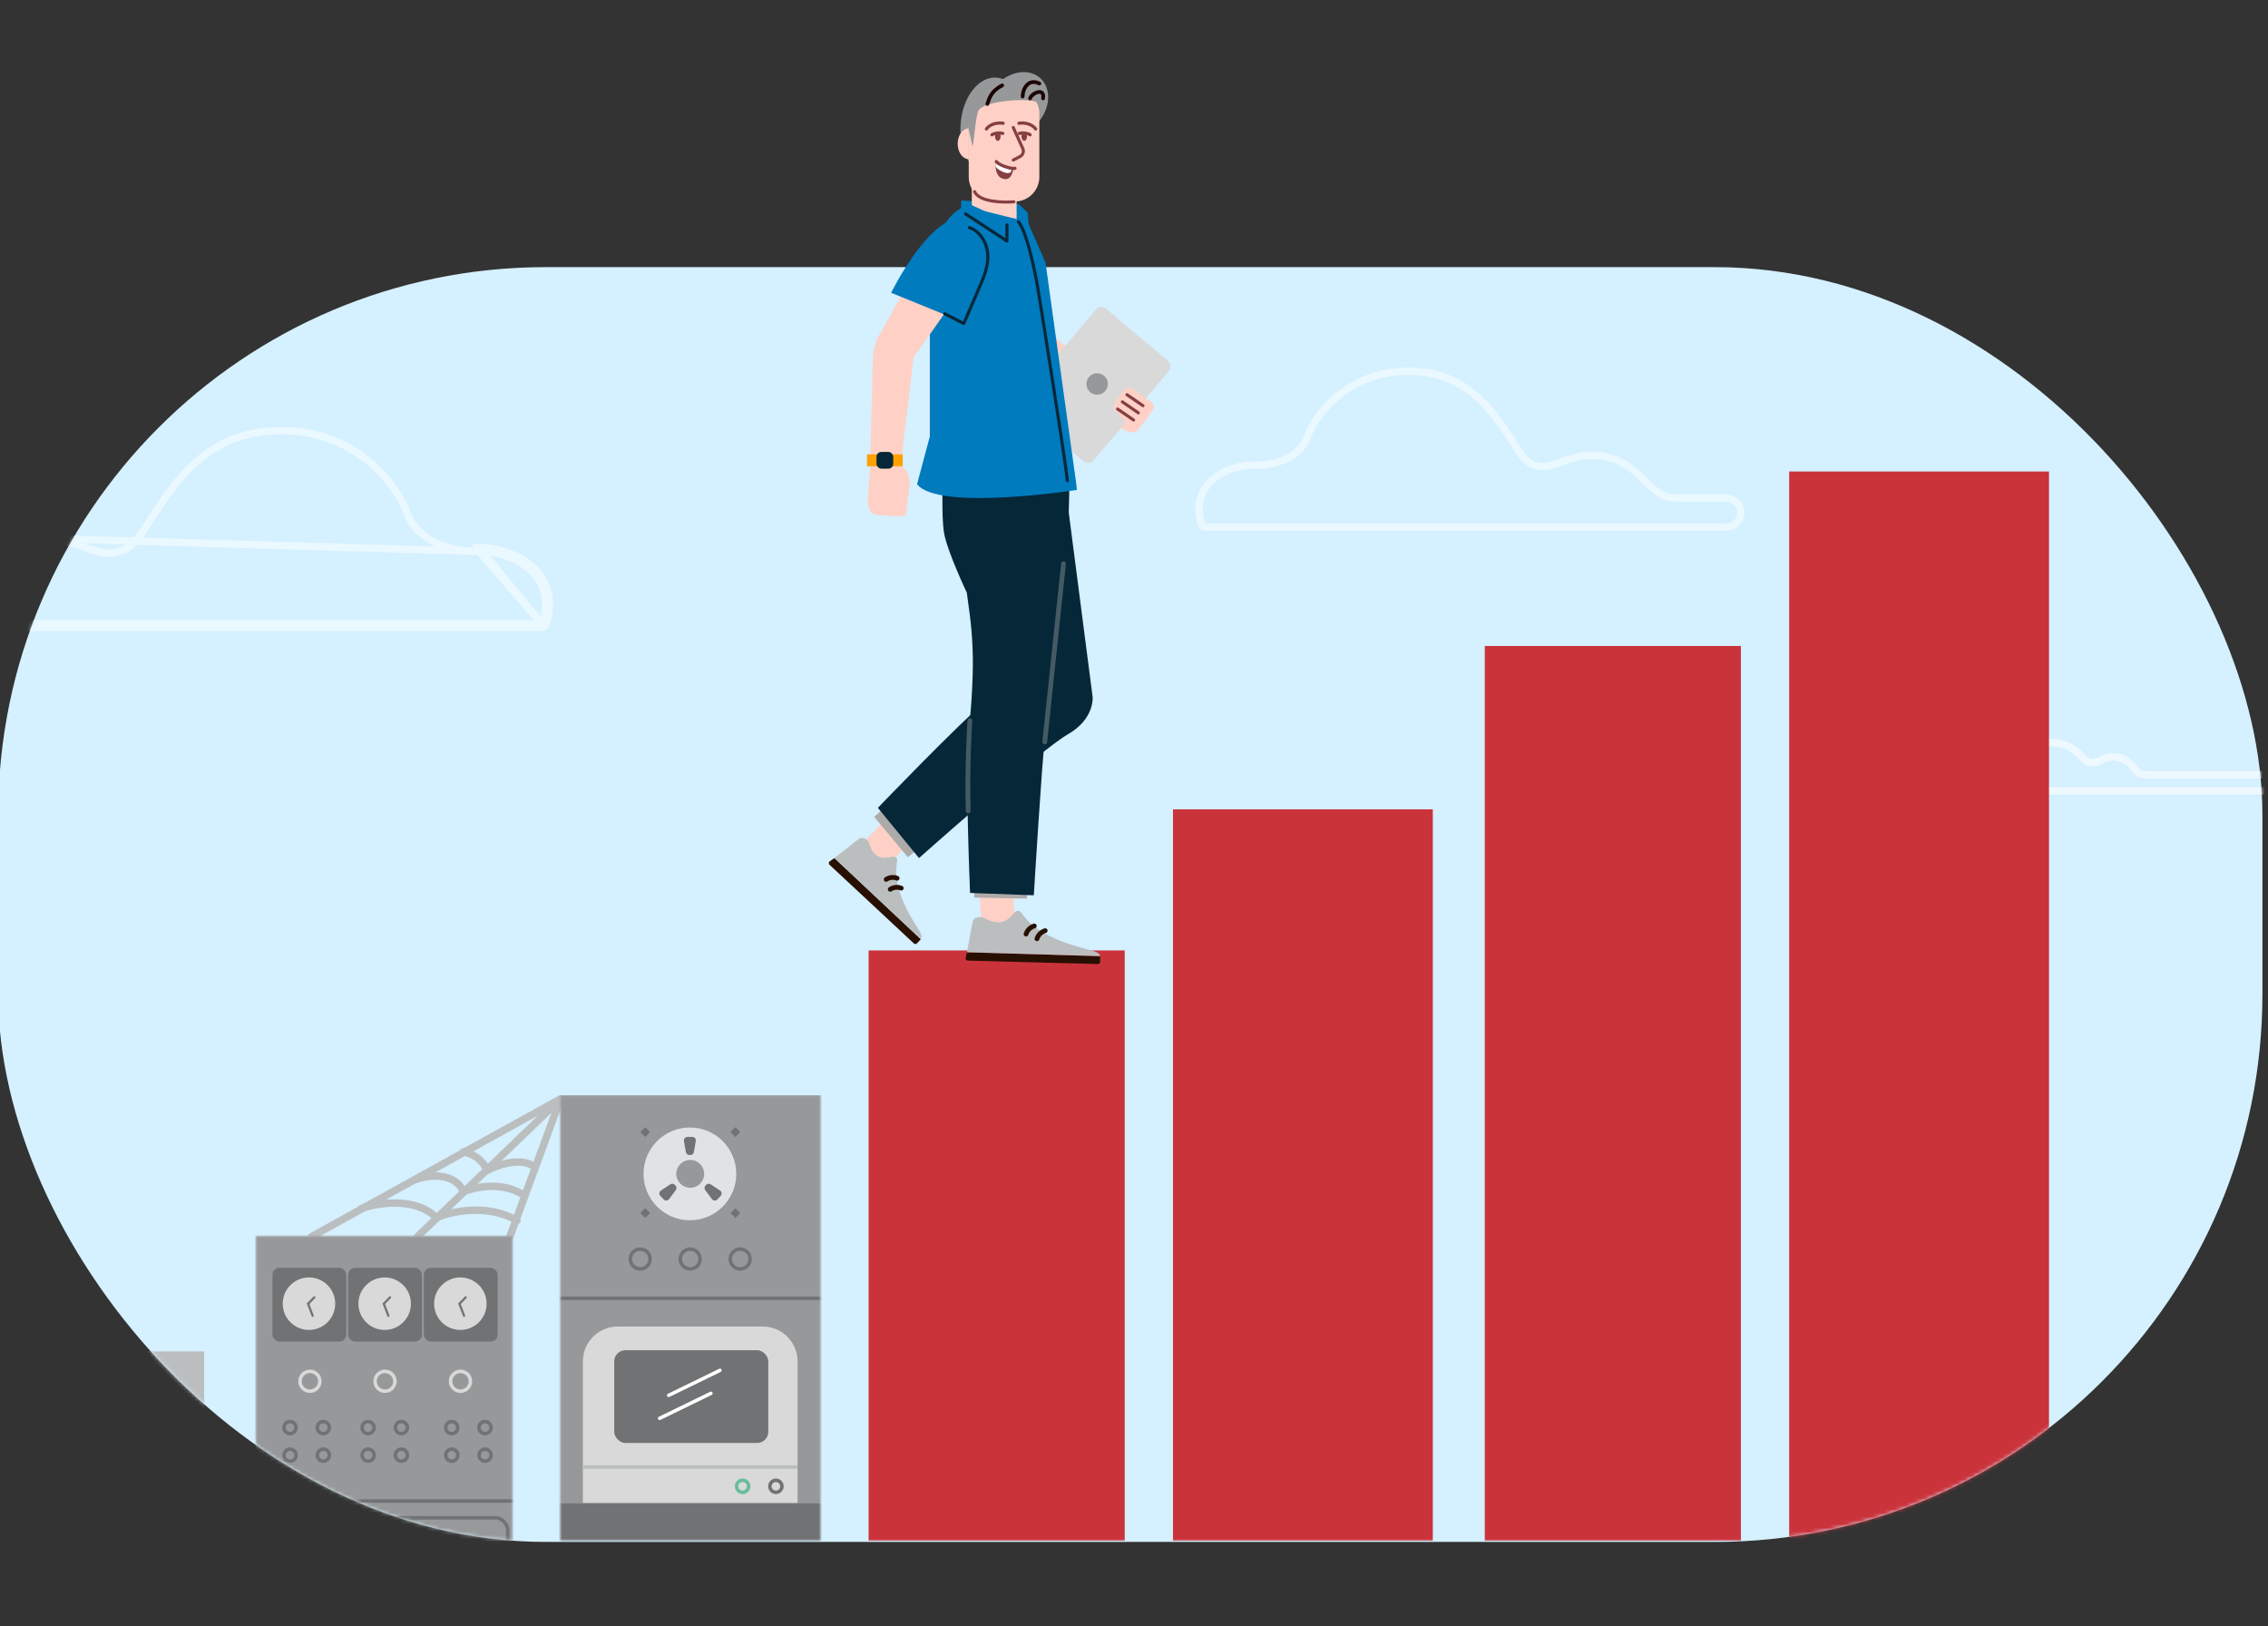<?xml version="1.0" encoding="UTF-8"?> <svg xmlns="http://www.w3.org/2000/svg" width="611" height="438" viewBox="0 0 611 438" fill="none"><rect x="0" y="0" width="611" height="438" fill="#333333" stroke="none"/><g clip-path="url(#clip0_1_807)"><rect x="-0.5" y="71.952" width="610" height="343.371" rx="147.581" fill="#D5F0FF"></rect><mask id="mask0_1_807" style="mask-type:alpha" maskUnits="userSpaceOnUse" x="-1" y="71" width="611" height="345"><rect x="-0.5" y="71.952" width="610" height="343.371" rx="147.581" fill="#D5F0FF"></rect></mask><g mask="url(#mask0_1_807)"><path opacity="0.5" d="M337.767 125.308C344.809 125.449 350.594 122.392 352.199 117.686C353.944 112.615 363.219 98.506 382.441 100.129C396.13 101.282 403.006 111.944 407.552 118.995C409.114 121.423 410.466 123.511 411.566 124.305C414.683 126.543 417.377 125.59 420.797 124.381C424.218 123.171 428.135 121.779 433.37 123.221C438.308 124.571 440.9 127.213 443.186 129.543C445.717 132.127 447.715 134.166 452.217 134.166H465.06C466.108 134.206 467.104 134.637 467.856 135.373C468.217 135.724 468.505 136.145 468.702 136.61C468.899 137.076 469 137.577 469 138.082C469 138.588 468.899 139.089 468.702 139.554C468.505 140.02 468.217 140.441 467.856 140.792C467.104 141.528 466.108 141.959 465.06 142H324.584C324.4 141.999 324.221 141.943 324.07 141.838C323.923 141.736 323.812 141.589 323.754 141.419C322.01 136.274 323.624 132.753 325.238 130.707C328.265 126.858 333.737 125.234 337.767 125.308Z" stroke="white" stroke-width="2"></path><path opacity="0.5" d="M-33.954 158.927C-35.296 158.98 -36.572 159.533 -37.534 160.48C-37.998 160.931 -38.367 161.472 -38.618 162.07C-38.87 162.669 -39 163.313 -39 163.963C-39 164.613 -38.87 165.257 -38.618 165.856C-38.367 166.454 -37.998 166.995 -37.534 167.446C-36.572 168.394 -35.296 168.947 -33.954 169M-33.954 158.927V159.927H-33.933M-33.954 158.927L-33.915 159.927C-33.921 159.927 -33.927 159.927 -33.933 159.927M-33.954 158.927H-17.504C-11.737 158.927 -9.178 156.307 -5.936 152.983L-5.935 152.981C-3.008 149.987 0.312 146.591 6.635 144.855L129.105 148.539M-33.933 159.927C-35.019 159.974 -36.051 160.424 -36.833 161.192L-36.837 161.196C-37.204 161.554 -37.496 161.983 -37.697 162.458C-37.897 162.934 -38 163.446 -38 163.963C-38 164.48 -37.897 164.992 -37.697 165.468C-37.496 165.943 -37.204 166.372 -36.837 166.73L-36.833 166.734C-36.051 167.503 -35.019 167.953 -33.933 168M-33.933 159.927H-17.504C-14.45 159.927 -12.187 159.228 -10.255 158.057C-8.378 156.919 -6.851 155.353 -5.264 153.726L-5.221 153.682C-2.311 150.704 0.851 147.48 6.9 145.82L6.902 145.819C13.28 144.055 18.032 145.737 22.405 147.289L22.489 147.319C24.616 148.074 26.681 148.806 28.723 148.957C30.861 149.116 32.956 148.64 35.148 147.061L35.15 147.059C35.995 146.447 36.859 145.404 37.722 144.209C38.6 142.993 39.549 141.517 40.546 139.962C46.399 130.85 54.966 117.598 71.951 116.163L71.951 116.163C83.977 115.143 92.852 119.058 99.001 124.004C105.18 128.974 108.598 134.98 109.655 138.062C111.911 144.701 119.873 148.724 129.105 148.539M-33.933 168H-33.954V169M-33.933 168C-33.927 168 -33.921 168.001 -33.914 168.001L-33.954 169M-33.933 168L145.968 168L145.971 169M-33.954 169H145.971M145.971 169V168H145.969M145.971 169C146.207 168.999 146.436 168.927 146.63 168.792C146.818 168.661 146.96 168.472 147.034 168.253C149.269 161.638 147.201 157.111 145.134 154.481C141.256 149.532 134.248 147.444 129.086 147.539L145.969 168M145.969 168C146 168 146.031 167.99 146.058 167.971C146.065 167.967 146.072 167.96 146.077 167.952C146.081 167.946 146.084 167.94 146.086 167.933C148.193 161.698 146.248 157.517 144.348 155.098L144.347 155.097C140.723 150.473 134.066 148.448 129.105 148.539M145.969 168L129.105 148.539" stroke="white" stroke-width="2"></path><path d="M565.703 204.882L565.703 204.881C566.746 204.232 567.97 203.859 569.281 203.859C571.686 203.859 573.808 205.116 575.035 207.029C575.687 208.049 576.807 208.669 578.016 208.669H628.878C630.036 208.669 631 209.626 631 210.834C631 212.043 630.036 213 628.878 213H544.122C542.964 213 542 212.043 542 210.834C542 204.837 546.79 200 552.67 200C556.036 200 559.04 201.582 561 204.065L561 204.066C562.141 205.511 564.151 205.848 565.703 204.882Z" stroke="#EEF9FF" stroke-width="2"></path><rect x="234" y="256" width="69" height="159" fill="#CB333B"></rect><path d="M151 296L112.516 333.047M151 296L137.373 333.047M151 296L84 333.047" stroke="#BBBEBF" stroke-width="2" stroke-linecap="round" stroke-linejoin="round"></path><path d="M97.375 325.523C101.665 323.979 111.708 322.304 117.563 327.954C121.559 326.294 131.493 324.133 139.265 328.764M111.759 317.766C115.081 316.531 122.358 315.451 124.881 321.008C127.952 319.695 135.531 318.067 141.284 322.049M124.881 310.24C126.522 310.538 130.08 311.973 131.19 315.334C133.882 313.829 140.224 311.514 144.06 314.293" stroke="#BBBEBF" stroke-width="2" stroke-linecap="round" stroke-linejoin="round"></path><rect x="151" y="295" width="70" height="120" fill="#BBBEBF"></rect><mask id="mask1_1_807" style="mask-type:alpha" maskUnits="userSpaceOnUse" x="151" y="295" width="70" height="120"><rect x="151" y="295" width="70" height="120" fill="#BBBEBF"></rect></mask><g mask="url(#mask1_1_807)"><rect x="149" y="295" width="73.872" height="109.877" fill="#969899"></rect><rect x="149" y="404.877" width="73.872" height="11.174" fill="#717273"></rect><circle cx="172.475" cy="339.116" r="2.675" stroke="#717273" stroke-width="0.939"></circle><circle cx="185.936" cy="339.116" r="2.675" stroke="#717273" stroke-width="0.939"></circle><circle cx="199.398" cy="339.116" r="2.675" stroke="#717273" stroke-width="0.939"></circle><circle cx="185.859" cy="316.184" r="12.493" fill="#E0E3E5"></circle><circle cx="185.945" cy="316.175" r="3.756" fill="#969899"></circle><path d="M184.257 307.321C184.158 306.747 184.6 306.222 185.182 306.222H186.519C187.102 306.222 187.544 306.747 187.445 307.321L186.925 310.326C186.847 310.776 186.456 311.104 185.999 311.104H185.702C185.245 311.104 184.855 310.776 184.777 310.326L184.257 307.321Z" fill="#717273"></path><path d="M180.234 322.996C179.884 323.461 179.199 323.499 178.8 323.075L177.883 322.102C177.484 321.677 177.563 320.996 178.049 320.675L180.594 318.994C180.975 318.742 181.482 318.801 181.795 319.133L181.998 319.35C182.312 319.682 182.34 320.192 182.066 320.557L180.234 322.996Z" fill="#717273"></path><path d="M191.812 322.996C192.162 323.461 192.847 323.499 193.247 323.075L194.163 322.102C194.563 321.677 194.483 320.996 193.997 320.675L191.453 318.994C191.072 318.742 190.565 318.801 190.252 319.133L190.048 319.35C189.735 319.682 189.707 320.192 189.981 320.557L191.812 322.996Z" fill="#717273"></path><rect x="172.514" y="304.933" width="1.862" height="1.862" transform="rotate(-45 172.514 304.933)" fill="#717273"></rect><rect x="196.8" y="304.933" width="1.862" height="1.862" transform="rotate(-45 196.8 304.933)" fill="#717273"></rect><rect x="172.514" y="326.735" width="1.862" height="1.862" transform="rotate(-45 172.514 326.735)" fill="#717273"></rect><rect x="196.8" y="326.735" width="1.862" height="1.862" transform="rotate(-45 196.8 326.735)" fill="#717273"></rect><line x1="149.512" y1="349.696" x2="222.941" y2="349.696" stroke="#717273" stroke-width="0.939"></line><path d="M157.024 366.692C157.024 361.506 161.228 357.302 166.414 357.302H205.476C210.662 357.302 214.865 361.506 214.865 366.692V404.814H157.024V366.692Z" fill="#D9D9D9"></path><circle cx="200.059" cy="400.337" r="1.626" stroke="#68BD9A" stroke-width="0.939"></circle><circle cx="209.029" cy="400.337" r="1.626" stroke="#717273" stroke-width="0.939"></circle><line x1="157.024" y1="395.143" x2="214.865" y2="395.143" stroke="#BBBEBF" stroke-width="0.939"></line><rect x="165.475" y="363.687" width="41.503" height="24.977" rx="3.005" fill="#717273"></rect><line x1="180.152" y1="375.83" x2="193.956" y2="369.105" stroke="white" stroke-width="0.939" stroke-linecap="round"></line><line x1="177.711" y1="382.027" x2="191.515" y2="375.302" stroke="white" stroke-width="0.939" stroke-linecap="round"></line></g><rect x="69" y="333" width="69" height="82" fill="#BBBEBF"></rect><mask id="mask2_1_807" style="mask-type:alpha" maskUnits="userSpaceOnUse" x="69" y="333" width="69" height="82"><rect x="69" y="333" width="69" height="82" fill="#BBBEBF"></rect></mask><g mask="url(#mask2_1_807)"><rect x="67" y="330" width="73.872" height="170.713" fill="#969899"></rect><circle cx="83.495" cy="372.05" r="2.675" stroke="#D9D9D9" stroke-width="0.939"></circle><circle cx="103.717" cy="372.05" r="2.675" stroke="#D9D9D9" stroke-width="0.939"></circle><circle cx="124.059" cy="372.05" r="2.675" stroke="#D9D9D9" stroke-width="0.939"></circle><circle cx="78.126" cy="384.522" r="1.626" stroke="#717273" stroke-width="0.939"></circle><circle cx="87.096" cy="384.522" r="1.626" stroke="#717273" stroke-width="0.939"></circle><circle cx="121.695" cy="384.522" r="1.626" stroke="#717273" stroke-width="0.939"></circle><circle cx="130.665" cy="384.522" r="1.626" stroke="#717273" stroke-width="0.939"></circle><circle cx="99.16" cy="384.522" r="1.626" stroke="#717273" stroke-width="0.939"></circle><circle cx="108.129" cy="384.522" r="1.626" stroke="#717273" stroke-width="0.939"></circle><circle cx="78.139" cy="391.949" r="1.626" stroke="#717273" stroke-width="0.939"></circle><circle cx="87.109" cy="391.949" r="1.626" stroke="#717273" stroke-width="0.939"></circle><circle cx="121.707" cy="391.949" r="1.626" stroke="#717273" stroke-width="0.939"></circle><circle cx="130.677" cy="391.949" r="1.626" stroke="#717273" stroke-width="0.939"></circle><circle cx="99.172" cy="391.949" r="1.626" stroke="#717273" stroke-width="0.939"></circle><circle cx="108.141" cy="391.949" r="1.626" stroke="#717273" stroke-width="0.939"></circle><line x1="67.017" y1="404.305" x2="140.821" y2="404.305" stroke="#717273" stroke-width="0.939"></line><rect x="73.402" y="341.487" width="19.874" height="19.874" rx="1.878" fill="#717273"></rect><circle cx="83.238" cy="351.15" r="7.07" fill="#D9D9D9"></circle><rect x="82.82" y="351.142" width="2.678" height="0.301" rx="0.151" transform="rotate(-45.973 82.82 351.142)" stroke="#717273" stroke-width="0.301"></rect><rect x="83.082" y="350.972" width="3.787" height="0.301" rx="0.151" transform="rotate(69.04 83.082 350.972)" stroke="#717273" stroke-width="0.301"></rect><rect x="93.794" y="341.487" width="19.874" height="19.874" rx="1.878" fill="#717273"></rect><circle cx="103.63" cy="351.15" r="7.07" fill="#D9D9D9"></circle><rect x="103.211" y="351.142" width="2.678" height="0.301" rx="0.151" transform="rotate(-45.973 103.211 351.142)" stroke="#717273" stroke-width="0.301"></rect><rect x="103.474" y="350.972" width="3.787" height="0.301" rx="0.151" transform="rotate(69.04 103.474 350.972)" stroke="#717273" stroke-width="0.301"></rect><rect x="114.187" y="341.487" width="19.874" height="19.874" rx="1.878" fill="#717273"></rect><circle cx="124.022" cy="351.15" r="7.07" fill="#D9D9D9"></circle><rect x="123.604" y="351.142" width="2.678" height="0.301" rx="0.151" transform="rotate(-45.973 123.604 351.142)" stroke="#717273" stroke-width="0.301"></rect><rect x="123.866" y="350.972" width="3.787" height="0.301" rx="0.151" transform="rotate(69.04 123.866 350.972)" stroke="#717273" stroke-width="0.301"></rect><rect x="71.43" y="408.812" width="65.353" height="30.235" rx="3.286" stroke="#717273" stroke-width="0.939"></rect></g><rect x="-15" y="364" width="70" height="51" fill="#BBBEBF"></rect><rect x="316" y="218" width="70" height="197" fill="#CB333B"></rect><rect x="400" y="174" width="69" height="241" fill="#CB333B"></rect><rect x="482" y="127" width="70" height="288" fill="#CB333B"></rect></g><path d="M260.496 256.491L296.387 257.561V259.037C296.387 259.121 296.37 259.204 296.338 259.281C296.305 259.358 296.258 259.427 296.198 259.486C296.138 259.544 296.068 259.59 295.99 259.62C295.912 259.651 295.829 259.665 295.746 259.663L260.742 258.738C260.647 258.736 260.553 258.712 260.469 258.669C260.384 258.626 260.31 258.565 260.252 258.489C260.194 258.414 260.154 258.326 260.134 258.233C260.114 258.14 260.116 258.044 260.138 257.951L260.496 256.491Z" fill="#270F02"></path><path d="M264.529 252.046L263.894 239.625L273.008 239.545L273.414 251.094L264.529 252.046Z" fill="#FFD1C6"></path><path d="M231.203 228.311L239.868 219.398L246.119 226.042L237.934 234.184L231.203 228.311Z" fill="#FFD1C6"></path><path d="M294.036 255.988C295.853 256.454 296.392 257.16 296.387 257.529L260.496 256.491L261.976 248.574C262.005 248.172 262.181 247.794 262.469 247.512C262.757 247.231 263.139 247.064 263.541 247.044C265.609 246.83 265.935 248.205 268.51 248.424C271.085 248.644 272.313 246.82 273.19 245.883C273.767 245.274 274.418 245.247 274.739 245.456C275.273 245.782 275.92 247.242 277.945 248.986C283.063 253.357 291.29 255.293 294.036 255.988Z" fill="#BBBEBF"></path><path d="M278.639 249.409C278.119 249.563 277.645 249.842 277.258 250.223C276.872 250.603 276.584 251.073 276.422 251.591" stroke="#270F02" stroke-width="1.285" stroke-linecap="round"></path><path d="M281.577 250.677C281.057 250.831 280.583 251.112 280.196 251.493C279.809 251.875 279.522 252.346 279.36 252.864" stroke="#270F02" stroke-width="1.285" stroke-linecap="round"></path><path d="M224.792 231.125L248.069 252.982L247.07 254.052C247.02 254.113 246.959 254.164 246.89 254.202C246.82 254.239 246.744 254.262 246.666 254.27C246.587 254.278 246.508 254.271 246.433 254.248C246.357 254.225 246.287 254.188 246.226 254.138L223.445 232.895C223.385 232.829 223.339 232.749 223.313 232.663C223.286 232.577 223.278 232.486 223.291 232.397C223.303 232.308 223.335 232.222 223.383 232.147C223.432 232.071 223.497 232.007 223.574 231.959L224.792 231.125Z" fill="#270F02"></path><path d="M247.535 250.463C248.438 251.875 248.326 252.709 248.069 252.982L224.792 231.119L231.107 226.166C231.371 225.89 231.726 225.718 232.106 225.681C232.486 225.644 232.866 225.744 233.18 225.962C234.708 227.032 233.997 228.22 235.568 229.9C237.138 231.579 239.206 230.937 240.376 230.772C241.177 230.665 241.626 231.028 241.706 231.371C241.829 231.906 241.289 233.377 241.482 235.864C241.979 242.075 246.173 248.339 247.535 250.463Z" fill="#BBBEBF"></path><path d="M241.685 236.559C241.204 236.369 240.684 236.297 240.169 236.351C239.655 236.405 239.161 236.583 238.73 236.87" stroke="#270F02" stroke-width="1.285" stroke-linecap="round"></path><path d="M242.791 239.223C242.31 239.032 241.79 238.961 241.275 239.015C240.761 239.069 240.267 239.247 239.836 239.534" stroke="#270F02" stroke-width="1.285" stroke-linecap="round"></path><path d="M276.753 239.389L276.636 242.037L262.467 241.759L262.473 239.368L276.753 239.389Z" fill="#ADAAAA"></path><path d="M246.648 229.241L244.57 230.889L235.493 219.998L237.298 218.436L246.648 229.241Z" fill="#ADAAAA"></path><path d="M281.283 173.565C281.283 173.565 280.509 138.061 281.283 138.061C282.058 138.061 287.518 134.937 287.518 134.937L294.351 187.693C294.351 187.693 294.982 193.62 287.646 197.809C280.311 201.997 247.577 231.119 247.577 231.119L236.502 217.596C236.502 217.596 258.038 195.129 266.81 187.693C273.761 181.91 281.283 173.565 281.283 173.565Z" fill="#062738"></path><path d="M261.222 165.29L260.469 159.668C260.469 159.668 255.078 148.289 254.309 143.443C253.54 138.596 254.042 128.106 254.042 128.106H288.106C288.106 128.106 287.962 166.622 283.832 177.422C283.832 177.422 281.748 198.092 281.438 199.825C280.803 203.506 278.511 241.149 278.511 241.149L261.34 240.513C261.34 240.513 259.849 205.908 261.041 196.081C261.628 191.213 261.906 186.029 262.04 181.744C262.209 176.247 261.935 170.744 261.222 165.29Z" fill="#062738"></path><path d="M274.5 55L259 54V60.5L275.5 61.5L274.5 55Z" fill="#007BBE"></path><ellipse cx="273.928" cy="28.072" rx="7.547" ry="9.448" transform="rotate(41.906 273.928 28.072)" fill="#969899"></ellipse><ellipse cx="267.605" cy="34.153" rx="8.848" ry="13.277" transform="rotate(3.336 267.605 34.153)" fill="#969899"></ellipse><rect width="12.075" height="21.504" rx="1.82" transform="matrix(-1 0 0 1 273.881 42.857)" fill="#FFD1C6"></rect><path d="M280.001 30.616C280.001 26.962 277.039 24 273.385 24H267.595C263.941 24 260.979 26.962 260.979 30.616V47.654C260.979 51.308 263.941 54.27 267.595 54.27H273.385C277.039 54.27 280.001 51.308 280.001 47.654V30.616Z" fill="#FFD1C6"></path><path d="M279.009 34.742C278.143 33.537 276.336 32.947 274.501 33.193" stroke="#863F43" stroke-width="0.862" stroke-linecap="round"></path><path d="M265.734 34.742C266.599 33.537 268.406 32.947 270.241 33.193" stroke="#863F43" stroke-width="0.862" stroke-linecap="round"></path><path d="M275.182 36.774C275.174 36.124 275.503 35.593 275.916 35.588C276.33 35.583 276.671 36.106 276.679 36.756C276.687 37.406 276.358 37.937 275.944 37.942C275.531 37.947 275.19 37.424 275.182 36.774Z" fill="#863F43"></path><path d="M269.561 36.774C269.569 36.124 269.24 35.593 268.826 35.588C268.413 35.583 268.071 36.106 268.064 36.756C268.056 37.406 268.385 37.937 268.798 37.942C269.212 37.947 269.553 37.424 269.561 36.774Z" fill="#863F43"></path><path d="M277.505 36.308C276.962 35.897 275.674 35.668 274.608 35.936" stroke="#863F43" stroke-width="0.862" stroke-linecap="round"></path><path d="M267.237 36.308C267.781 35.897 269.068 35.668 270.134 35.936" stroke="#863F43" stroke-width="0.862" stroke-linecap="round"></path><path d="M269.441 47.801C271.473 48.94 272.613 47.862 273.014 45.401C271.366 44.939 269.288 44.339 268.31 43.851C268.123 45.083 268.219 46.762 269.44 47.806L269.441 47.801Z" fill="#863F43"></path><path d="M268.234 44.718C268.181 44.166 268.381 43.863 268.403 43.519C269.475 44.767 271.454 44.994 272.725 45.35L272.285 46.343C271.425 47.307 268.313 45.553 268.234 44.718Z" fill="white"></path><path d="M268.403 43.519C269.101 44.45 272.195 45.536 273.441 45.349" stroke="#863F43" stroke-width="0.862" stroke-linecap="round"></path><path d="M272.971 34.338L275.545 40.015C275.91 40.819 275.579 41.767 274.794 42.17L272.971 43.105" stroke="#863F43" stroke-width="0.827" stroke-linecap="round"></path><path d="M260.979 34.586C260.588 34.586 260.2 34.693 259.839 34.901C259.478 35.109 259.15 35.413 258.873 35.797C258.597 36.181 258.377 36.637 258.228 37.139C258.078 37.641 258.001 38.179 258.001 38.722C258.001 39.265 258.078 39.802 258.228 40.304C258.377 40.806 258.597 41.262 258.873 41.646C259.15 42.03 259.478 42.334 259.839 42.542C260.2 42.75 260.588 42.857 260.979 42.857L260.979 38.722L260.979 34.586Z" fill="#FFD1C6"></path><path d="M273.136 54.353C270.131 54.601 263.807 54.403 262.55 51.624" stroke="#863F43" stroke-width="0.827" stroke-linecap="round"></path><path d="M262 39.5L261 35L260.5 28L265 23.5H280C280.334 25.667 280.8 29.6 280 28C279 26 264.5 27 263.5 30C262.7 32.4 262.5 37.5 262 39.5Z" fill="#969899"></path><path d="M277.5 26.5C278 25 281.5 23.5 281 26.5" stroke="#1C0304" stroke-linecap="round"></path><path d="M275.5 26C275.5 24 277 21 280 22.5" stroke="#1C0304" stroke-linecap="round"></path><path d="M266 28C266.5 26.5 267 24.5 270 23" stroke="#1C0304" stroke-linecap="round"></path><path d="M258.002 69.071L269.188 59.833L279.218 86.815L300.347 103.954L298.586 112.587L273.83 96.401C271.555 94.944 269.808 92.794 268.847 90.269L258.002 69.071Z" fill="#FFD1C6"></path><path d="M293.033 108.481C293.033 108.481 301.642 115.145 302.224 115.439C306.003 117.819 306.603 115.582 307.956 114.096L310.705 110.163C310.839 109.967 310.904 109.733 310.891 109.496C310.878 109.26 310.786 109.034 310.631 108.855L305.186 104.449C304.526 103.958 303.749 103.651 302.933 103.556C302.117 103.462 301.29 103.585 300.536 103.913L298.005 102.974L293.033 108.481Z" fill="#FFD1C6"></path><rect x="296.468" y="81.897" width="25.702" height="35.348" rx="1.928" transform="rotate(40.066 296.468 81.897)" fill="#D9D9D9"></rect><circle cx="295.571" cy="103.421" r="2.891" fill="#969899"></circle><path d="M302.555 105.314C303.172 104.446 304.375 104.242 305.243 104.859L310.481 108.58L305.272 115.914L300.597 110.651C300.001 109.98 299.947 108.986 300.466 108.255L302.555 105.314Z" fill="#FFD1C6"></path><path d="M289.962 130.424L281.666 70.754L276.827 59.728L259.88 55.552C247.961 60.987 250.498 84.48 250.498 84.48V117.557L247.059 130.424C252.772 137.773 290.086 131.965 290.107 131.96C290.129 131.954 289.962 130.502 289.962 130.424Z" fill="#007BBE"></path><path d="M250.138 66.228L263.879 71.088L246.129 96.259L242.592 125.852L234.306 129.323L235.13 96.949C235.18 93.991 236.097 91.112 237.747 88.736L250.138 66.228Z" fill="#FFD1C6"></path><path d="M234.94 121.256C234.94 121.256 233.734 133.505 233.789 134.238C233.739 139.282 236.033 138.49 238.072 138.873L243.021 139.092C243.265 139.101 243.507 139.021 243.708 138.864C243.909 138.707 244.058 138.483 244.131 138.226L245.063 130.362C245.138 129.436 244.989 128.509 244.63 127.675C244.271 126.841 243.715 126.129 243.019 125.612L242.476 122.633L234.94 121.256Z" fill="#FFD1C6"></path><path d="M258.7 73.578L277.052 59.85L278.51 65.828L279.76 87.227L265.443 90.883L260.314 79.454L258.7 73.578Z" fill="#007BBE"></path><path d="M260.399 58.939C261.467 59.245 262.404 59.895 263.066 60.787C264.604 62.792 266.917 67.352 263.228 74.43L257.252 85.863L240.077 78.859C240.077 78.859 251.048 56.473 260.399 58.939Z" fill="#007BBE"></path><path d="M258.888 56.611L259 54L272.089 59.939L273.837 63.283L274.5 55L276.897 57.366L277.432 68.872L258.888 56.611Z" fill="#007BBE"></path><path d="M271.271 60.586V64.919L260.111 57.607" stroke="#062738" stroke-width="0.83" stroke-linecap="round" stroke-linejoin="round"></path><path d="M261.166 61.303C264.22 62.344 265.997 65.698 266.114 68.801C266.232 71.905 264.978 74.792 263.77 77.589L259.64 87.144L254.5 84.5" stroke="#062738" stroke-width="0.83" stroke-linecap="round" stroke-linejoin="round"></path><path d="M274.367 59.729C276.707 62.559 278.933 73.719 279.52 77.169C280.29 81.695 287.16 124.865 287.539 129.444" stroke="#062738" stroke-width="0.83" stroke-linecap="round" stroke-linejoin="round"></path><path d="M286.508 151.842L281.46 199.826" stroke="#455A64" stroke-width="1.285" stroke-linecap="round" stroke-linejoin="round"></path><path d="M261.281 194.128C261.281 194.128 260.496 206.282 260.827 218.436" stroke="#455A64" stroke-width="1.285" stroke-linecap="round" stroke-linejoin="round"></path><path d="M303.603 106.313L307.922 109.277" stroke="#863F43" stroke-width="0.83" stroke-linecap="round"></path><path d="M302.356 108.24L306.676 111.205" stroke="#863F43" stroke-width="0.83" stroke-linecap="round"></path><path d="M301.071 110.168L305.391 113.133" stroke="#863F43" stroke-width="0.83" stroke-linecap="round"></path><rect x="233.566" y="122.376" width="9.638" height="3.213" fill="#FFA100"></rect><rect x="236.136" y="121.734" width="4.498" height="4.498" rx="1.285" fill="#062738"></rect></g><defs><clipPath id="clip0_1_807"><rect width="610" height="428" fill="white"></rect></clipPath></defs></svg> 